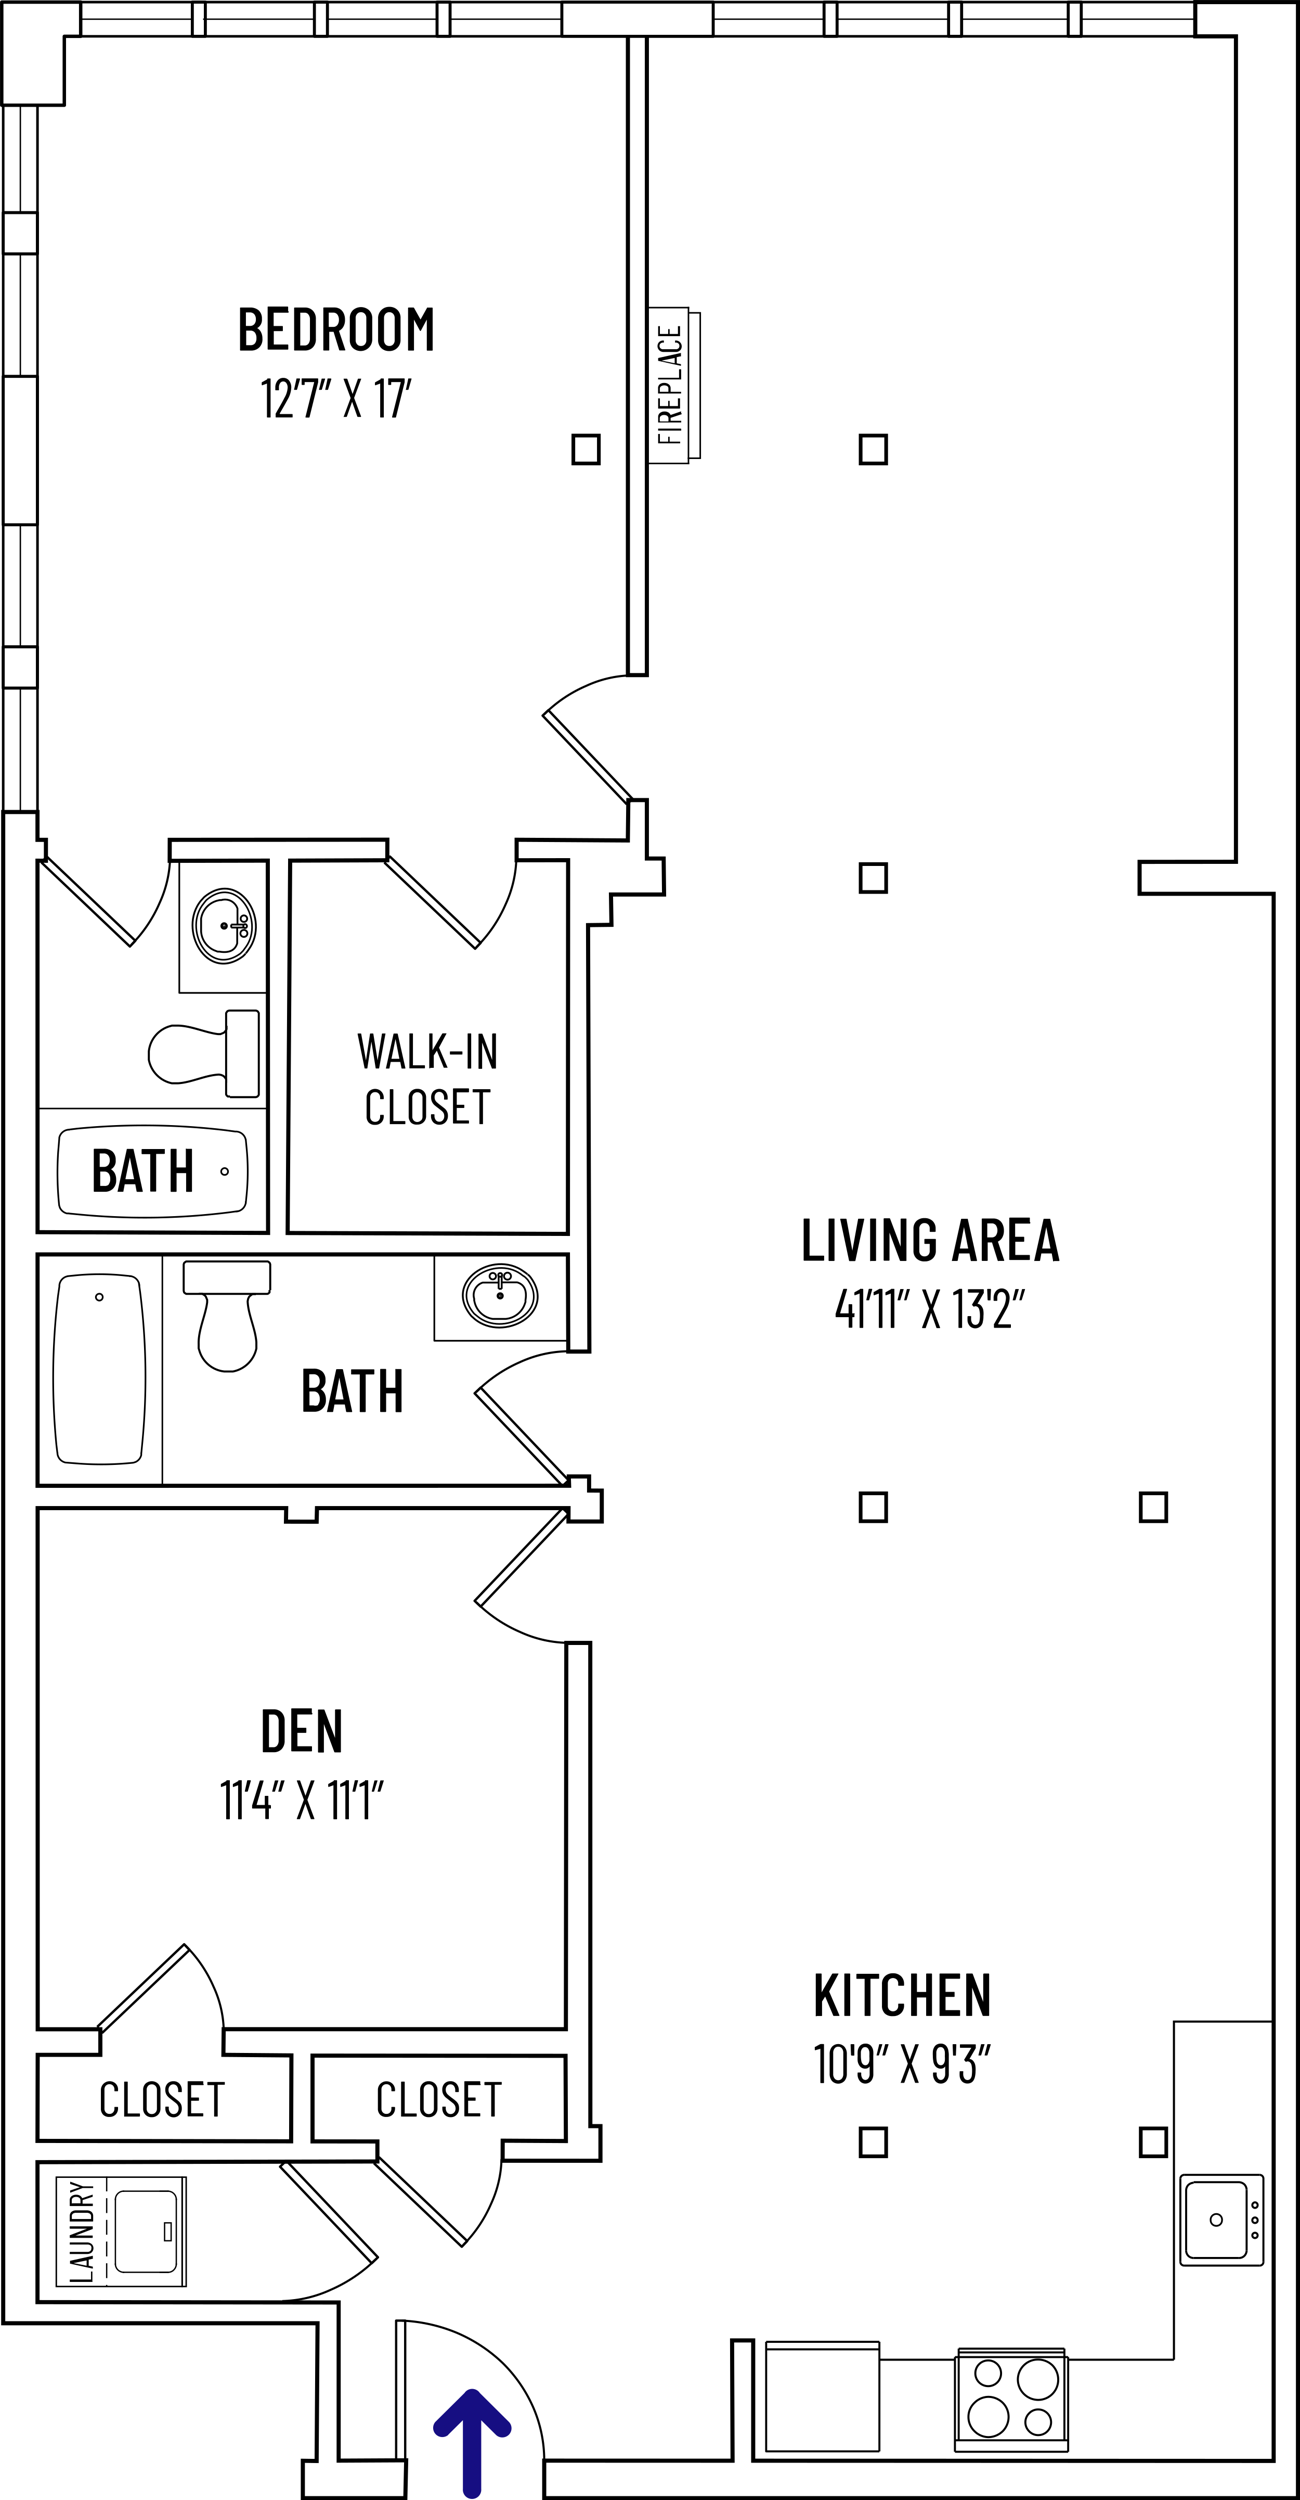 <svg xmlns="http://www.w3.org/2000/svg" viewBox="0 0 186.56 358.52"><defs><style>.cls-1{fill:#160e82;}.cls-10,.cls-11,.cls-12,.cls-13,.cls-14,.cls-16,.cls-17,.cls-18,.cls-19,.cls-2,.cls-20,.cls-21,.cls-22,.cls-23,.cls-24,.cls-25,.cls-3,.cls-4,.cls-5,.cls-6,.cls-7,.cls-8,.cls-9{fill:none;stroke:#000;}.cls-11,.cls-12,.cls-13,.cls-14,.cls-16,.cls-17,.cls-18,.cls-19,.cls-2,.cls-20,.cls-21,.cls-22,.cls-3,.cls-4,.cls-6{stroke-linejoin:round;}.cls-2{stroke-width:0.37px;}.cls-3{stroke-width:0.2px;}.cls-4{stroke-width:0.43px;}.cls-10,.cls-23,.cls-24,.cls-25,.cls-5,.cls-7,.cls-8,.cls-9{stroke-miterlimit:10;}.cls-5{stroke-width:0.59px;}.cls-6{stroke-width:0.49px;}.cls-7{stroke-width:0.59px;}.cls-8{stroke-width:0.53px;}.cls-23,.cls-24,.cls-25,.cls-9{stroke-linecap:square;}.cls-9{stroke-width:0.22px;}.cls-10,.cls-19{stroke-width:0.3px;}.cls-11{stroke-width:0.24px;}.cls-12{stroke-width:0.29px;}.cls-13{stroke-width:0.26px;}.cls-14{stroke-width:0.23px;}.cls-15{fill-rule:evenodd;}.cls-16{stroke-width:0.24px;}.cls-17{stroke-width:0.22px;}.cls-18{stroke-width:0.33px;}.cls-20{stroke-width:0.34px;}.cls-21{stroke-width:0.29px;}.cls-22{stroke-width:0.25px;}.cls-23{stroke-width:0.21px;}.cls-24,.cls-25{stroke-width:0.19px;}.cls-24{stroke-dasharray:1.94 1.17;}</style></defs><g id="Layer_2" data-name="Layer 2"><g id="Units_Labels_80_" data-name="Units &amp; Labels 80%"><path id="Arrow_-_Enter" data-name="Arrow - Enter" class="cls-1" d="M64.32,349.14l2.11-2.09v9.86a1.32,1.32,0,1,0,2.63,0v-9.85l2.1,2.08a1.29,1.29,0,0,0,.93.38,1.33,1.33,0,0,0,.93-.38,1.31,1.31,0,0,0,0-1.86l-4.16-4.13a1.32,1.32,0,0,0-2.2,0l-4.19,4.15a1.32,1.32,0,0,0,1.86,1.86Z"/><line class="cls-2" x1="171.53" y1="0.3" x2="11.58" y2="0.3"/><line class="cls-2" x1="171.53" y1="5.21" x2="11.58" y2="5.21"/><line class="cls-3" x1="27.6" y1="2.75" x2="11.58" y2="2.75"/><line class="cls-3" x1="45.16" y1="2.75" x2="29.14" y2="2.75"/><line class="cls-3" x1="62.63" y1="2.75" x2="47" y2="2.75"/><line class="cls-3" x1="80.63" y1="2.75" x2="64.6" y2="2.75"/><line class="cls-3" x1="171.53" y1="2.75" x2="155.17" y2="2.75"/><line class="cls-3" x1="153.43" y1="2.75" x2="138" y2="2.75"/><line class="cls-3" x1="136.13" y1="2.75" x2="120.14" y2="2.75"/><line class="cls-3" x1="118.26" y1="2.75" x2="102.36" y2="2.75"/><rect class="cls-4" x="27.6" y="0.3" width="1.87" height="4.91"/><rect class="cls-4" x="45.12" y="0.3" width="1.87" height="4.91"/><rect class="cls-4" x="62.72" y="0.3" width="1.87" height="4.91"/><rect class="cls-4" x="118.26" y="0.3" width="1.87" height="4.91"/><rect class="cls-4" x="136.13" y="0.3" width="1.87" height="4.91"/><rect class="cls-4" x="153.3" y="0.3" width="1.87" height="4.91"/><rect class="cls-4" x="80.63" y="0.3" width="21.72" height="4.91"/><polygon class="cls-5" points="186.27 0.3 171.53 0.3 171.53 5.21 177.37 5.21 177.37 123.58 163.54 123.59 163.54 128.17 182.78 128.17 182.78 352.89 108.09 352.86 108.09 335.61 105.06 335.61 105.13 352.86 78.1 352.85 78.1 358.23 186.27 358.23 186.27 0.3"/><line class="cls-2" x1="5.38" y1="116.44" x2="5.38" y2="15.09"/><line class="cls-2" x1="0.46" y1="116.44" x2="0.46" y2="15.09"/><line class="cls-3" x1="2.92" y1="30.49" x2="2.92" y2="15.09"/><line class="cls-3" x1="2.92" y1="53.97" x2="2.92" y2="36.41"/><line class="cls-3" x1="2.92" y1="92.75" x2="2.92" y2="75.25"/><line class="cls-3" x1="2.92" y1="116.44" x2="2.92" y2="98.67"/><rect class="cls-4" x="0.46" y="30.49" width="4.91" height="5.92"/><rect class="cls-4" x="0.46" y="53.97" width="4.91" height="21.28"/><rect class="cls-4" x="0.46" y="92.75" width="4.91" height="5.92"/><polygon class="cls-6" points="0.25 0.3 11.58 0.3 11.58 5.21 9.23 5.21 9.23 15.09 0.25 15.09 0.25 0.3"/><polygon class="cls-7" points="0.46 333.15 0.46 116.44 5.38 116.44 5.38 120.43 6.59 120.43 6.59 123.43 5.38 123.42 5.39 176.69 38.47 176.8 38.43 123.41 24.35 123.44 24.36 120.43 55.59 120.41 55.58 123.36 41.64 123.41 41.28 176.81 81.5 176.94 81.53 123.35 74.14 123.36 74.14 120.42 90.1 120.52 90.17 114.73 92.83 114.73 92.83 123.11 95.24 123.11 95.3 128.27 87.68 128.27 87.75 132.62 84.39 132.66 84.58 193.81 81.55 193.81 81.5 179.88 5.39 179.88 5.39 213.06 81.67 213.05 81.63 211.72 84.54 211.72 84.54 213.74 86.36 213.75 86.36 218.18 81.58 218.18 81.59 216.26 45.49 216.26 45.44 218.21 41.04 218.2 41.07 216.26 5.4 216.26 5.41 290.99 14.4 290.99 14.4 294.66 5.41 294.66 5.38 307 41.78 307.06 41.82 294.74 32.06 294.66 32.1 290.98 81.21 290.98 81.27 235.59 84.71 235.59 84.72 304.88 86.17 304.88 86.17 309.85 72.13 309.84 72.14 306.97 81.21 307.02 81.16 294.8 44.85 294.77 44.85 307.07 54.16 307.08 54.16 309.95 5.38 310.05 5.38 330.12 48.6 330.17 48.6 352.85 58.29 352.8 58.17 358.23 43.46 358.23 43.46 352.87 45.44 352.9 45.57 333.15 0.46 333.15"/><polyline class="cls-5" points="92.83 5.21 92.83 96.81 90.11 96.81 90.11 5.21"/><rect class="cls-8" x="82.28" y="62.46" width="3.66" height="4"/><rect class="cls-8" x="123.51" y="62.46" width="3.66" height="4"/><rect class="cls-8" x="123.51" y="123.91" width="3.66" height="4"/><rect class="cls-8" x="123.51" y="214.14" width="3.66" height="4"/><rect class="cls-8" x="163.71" y="214.14" width="3.66" height="4"/><rect class="cls-8" x="123.51" y="305.21" width="3.66" height="4"/><rect class="cls-8" x="163.71" y="305.21" width="3.66" height="4"/><line class="cls-9" x1="98.8" y1="44.11" x2="92.83" y2="44.11"/><line class="cls-9" x1="98.8" y1="66.46" x2="92.83" y2="66.46"/><line class="cls-9" x1="98.8" y1="66.46" x2="98.8" y2="44.11"/><polyline class="cls-9" points="98.8 65.71 100.49 65.71 100.49 44.86 98.86 44.86"/><line class="cls-10" x1="126.2" y1="338.38" x2="137.04" y2="338.38"/><line class="cls-10" x1="153.29" y1="338.38" x2="168.47" y2="338.38"/><path class="cls-11" d="M31.74,168a.49.49,0,0,0,.5.48.47.47,0,0,0,.48-.48.49.49,0,0,0-.48-.5.51.51,0,0,0-.5.5"/><path class="cls-11" d="M9.75,162l1.33-.16a99.6,99.6,0,0,1,21.35.24l1.33.18.16,0a1.46,1.46,0,0,1,1.35,1.22v-.08l.08.83a34.82,34.82,0,0,1,0,7.5l-.08.83,0-.24,0,.16a1.48,1.48,0,0,1-1.35,1.25h-.16l.56-.08-1.36.19a97.35,97.35,0,0,1-21.85.29L9.75,174l.16,0-.16,0-.16,0a1.52,1.52,0,0,1-1-.83l-.1-.32a45.12,45.12,0,0,1-.14-7.71l.08-.93.08-1v-.08A1.48,1.48,0,0,1,9.78,162l.16,0-.19,0"/><path class="cls-12" d="M38.78,185v-3.56l0-.13-.06-.19-.16-.16-.13-.07-.09,0H26.81l-.1,0-.19.13-.1.1-.06.19,0,.13V185l0,.09c.07.34.08.26.35.45l.1,0H38.3l.09,0,.13-.06.16-.16,0-.1,0-.13,0-.09"/><path class="cls-12" d="M36.72,185.57l-.16,0-.16,0-.16,0-.16.1c-.35.29-.31.22-.48.61l-.06.32c.08,1.95,1.11,3.9,1.25,5.87l0,.29,0,.32,0,.29a4.26,4.26,0,0,1-3.37,3.3l-.29,0-.32,0h-.32l-.29,0a4.19,4.19,0,0,1-3.59-3l-.1-.32,0-.29,0-.32c-.07-2,1-4.15,1.22-6v-.35c-.21-.45-.12-.49-.55-.77l-.16-.1-.16,0-.16,0-.16,0"/><path class="cls-12" d="M33,157.33H36.6l.13,0,.19-.07.16-.16.06-.13,0-.09V145.36l0-.09-.12-.2-.1-.09-.19-.07-.13,0H33l-.1,0c-.33.08-.25.08-.45.36l0,.09v11.49l0,.09.07.13.16.16.09,0,.13,0,.1,0"/><path class="cls-12" d="M32.46,155.28l0-.16,0-.17,0-.16-.09-.16c-.29-.35-.22-.3-.61-.48l-.32-.06c-1.95.08-3.9,1.12-5.87,1.25l-.29,0-.32,0-.29,0a4.25,4.25,0,0,1-3.31-3.37l0-.28,0-.33v-.32l0-.28a4.2,4.2,0,0,1,3-3.6l.32-.09.29,0,.32,0c1.95-.06,4.14,1,6,1.22h.36c.44-.21.48-.12.77-.54l.09-.17,0-.16,0-.16,0-.16"/><path class="cls-13" d="M35,134.35a.48.48,0,0,0,0-1,.48.48,0,0,0,0,1"/><path class="cls-13" d="M35,132.2a.46.46,0,0,0,.47-.46.47.47,0,0,0-.47-.47.46.46,0,0,0-.46.47.45.45,0,0,0,.46.46"/><path class="cls-14" d="M32.17,133.19a.39.39,0,0,0,.4-.38.41.41,0,1,0-.4.38"/><path class="cls-14" d="M32.17,133.07a.26.26,0,0,0,.26-.26.27.27,0,1,0-.53,0,.27.27,0,0,0,.27.26"/><path class="cls-13" d="M35.27,136.72l.23-.29.2-.29c3.15-4.35-1.5-11.63-6.43-7.47l-.2.23-.24.26c-3.36,4.12.85,11.79,6,8l.23-.21.18-.2"/><path class="cls-13" d="M35.18,133.07a.26.26,0,0,0,.26-.26.29.29,0,0,0-.26-.29.28.28,0,0,0-.26.29.26.26,0,0,0,.26.26"/><path class="cls-14" d="M34.89,136.34l.2-.28.2-.27C38,132,34,125.31,29.62,129.07l-.18.21-.2.26c-3,3.59.64,10.57,5.27,7.18l.38-.38"/><line class="cls-13" x1="33.18" y1="133.01" x2="35.03" y2="133.01"/><line class="cls-13" x1="33.18" y1="132.58" x2="33.18" y2="133.01"/><line class="cls-13" x1="35.03" y1="132.58" x2="33.18" y2="132.58"/><path class="cls-13" d="M34.08,132.58v-2.09l0-.2a1.88,1.88,0,0,0-2.32-1.22l-.23,0-.26.06a3.17,3.17,0,0,0-2.41,2.61l0,.23,0,.26v1.07l0,.26A3.18,3.18,0,0,0,31,136.37l.23.09.26,0c1.11.19,2.2,0,2.55-1.19l0-.17V133"/><path class="cls-15" d="M32.17,132.69a.11.11,0,0,0-.12.12.12.12,0,1,0,.23,0,.11.11,0,0,0-.11-.12"/><polyline class="cls-16" points="38.21 142.38 25.73 142.38 25.73 123.22"/><path class="cls-13" d="M73.33,183a.48.48,0,0,0-1,0,.48.48,0,0,0,1,0"/><path class="cls-13" d="M71.18,183a.46.46,0,0,0-.92,0,.46.46,0,1,0,.92,0"/><path class="cls-14" d="M72.17,185.83a.38.38,0,0,0-.38-.4.39.39,0,0,0-.4.4.39.39,0,1,0,.78,0"/><path class="cls-14" d="M72.05,185.83a.26.26,0,0,0-.26-.26.29.29,0,0,0-.29.26.28.28,0,0,0,.29.26.25.25,0,0,0,.26-.26"/><path class="cls-13" d="M75.7,182.73l-.29-.23-.29-.2c-4.34-3.15-11.62,1.49-7.47,6.43l.23.2.26.23c4.12,3.37,11.79-.84,8-6l-.2-.24-.21-.17"/><path class="cls-13" d="M72.05,182.82a.25.25,0,0,0-.26-.26.28.28,0,0,0-.29.26.29.29,0,0,0,.29.26.26.26,0,0,0,.26-.26"/><path class="cls-14" d="M75.33,183.11,75,182.9l-.26-.2C71,180,64.29,184,68.05,188.38l.21.17.26.21c3.59,3,10.57-.64,7.18-5.28l-.37-.37"/><line class="cls-13" x1="72" y1="184.82" x2="72" y2="182.96"/><line class="cls-13" x1="71.56" y1="184.82" x2="72" y2="184.82"/><line class="cls-13" x1="71.56" y1="182.96" x2="71.56" y2="184.82"/><path class="cls-13" d="M71.56,183.92H69.47l-.2,0a1.88,1.88,0,0,0-1.22,2.32l0,.23.06.26a3.17,3.17,0,0,0,2.61,2.4l.23,0,.26,0h1.07l.26,0a3.2,3.2,0,0,0,2.79-2.2l.08-.23,0-.26c.19-1.11,0-2.21-1.19-2.55l-.17,0H72"/><path class="cls-15" d="M71.68,185.83a.11.11,0,0,0,.11.12.12.12,0,0,0,0-.24.11.11,0,0,0-.11.12"/><polyline class="cls-16" points="62.33 179.78 62.33 192.26 81.49 192.26"/><line class="cls-17" x1="5.39" y1="158.96" x2="38.46" y2="158.96"/><path class="cls-11" d="M14.26,186.5a.49.49,0,0,0,.48-.5.47.47,0,0,0-.48-.48.5.5,0,0,0-.5.48.51.51,0,0,0,.5.5"/><path class="cls-11" d="M8.25,208.49l-.16-1.33a99.6,99.6,0,0,1,.24-21.35l.19-1.33,0-.16A1.46,1.46,0,0,1,9.77,183H9.69l.82-.08a34.92,34.92,0,0,1,7.51,0l.82.08-.24,0,.16,0A1.47,1.47,0,0,1,20,184.32v.16l-.08-.56.19,1.36a97.35,97.35,0,0,1,.29,21.85l-.13,1.36,0-.16,0,.16,0,.16a1.48,1.48,0,0,1-.82,1l-.32.1a44.23,44.23,0,0,1-7.72.13l-.93-.07-1-.08H9.42a1.48,1.48,0,0,1-1.17-1.23l0-.16,0,.19"/><line class="cls-17" x1="23.3" y1="179.78" x2="23.3" y2="212.86"/><rect class="cls-18" x="56.85" y="332.77" width="1.3" height="19.92"/><path class="cls-19" d="M57.65,332.77a23.07,23.07,0,0,1,7.91,1.75,21.92,21.92,0,0,1,6.62,4.37,20.55,20.55,0,0,1,4.39,6.43,19,19,0,0,1,1.53,7.48"/><path class="cls-19" d="M68.36,199.59a20.46,20.46,0,0,1,6.23-4.25,17.1,17.1,0,0,1,6.76-1.57"/><polyline class="cls-20" points="80.73 213.09 68.11 199.8 68.98 198.98 81.6 212.27 80.73 213.09"/><path class="cls-19" d="M78.11,102.42a19.34,19.34,0,0,1,6-4.06,16.21,16.21,0,0,1,6.47-1.51"/><polyline class="cls-20" points="89.95 115.34 77.87 102.62 78.7 101.84 90.78 114.56 89.95 115.34"/><path class="cls-19" d="M26.63,279a18.91,18.91,0,0,1,4,5.85,15.74,15.74,0,0,1,1.48,6.34"/><polyline class="cls-20" points="13.95 290.65 26.43 278.8 27.2 279.62 14.72 291.46 13.95 290.65"/><path class="cls-19" d="M54,323.91a21.35,21.35,0,0,1-6.49,4.42,17.82,17.82,0,0,1-7,1.64"/><polyline class="cls-20" points="41.09 309.84 54.24 323.69 53.34 324.54 40.19 310.7 41.09 309.84"/><path class="cls-19" d="M66.47,321.94a19.27,19.27,0,0,0,4-5.91,16.13,16.13,0,0,0,1.5-6.42"/><polyline class="cls-20" points="53.66 310.2 66.27 322.18 67.05 321.36 54.44 309.38 53.66 310.2"/><path class="cls-19" d="M68.39,135.8a19.79,19.79,0,0,0,4.16-6.1,16.67,16.67,0,0,0,1.55-6.63"/><polyline class="cls-20" points="55.15 123.68 68.18 136.05 68.98 135.2 55.96 122.83 55.15 123.68"/><path class="cls-19" d="M18.84,135.49a19.46,19.46,0,0,0,4.06-6,16.38,16.38,0,0,0,1.51-6.47"/><polyline class="cls-20" points="5.93 123.66 18.64 135.73 19.42 134.9 6.71 122.83 5.93 123.66"/><path class="cls-19" d="M68.36,229.77A20.25,20.25,0,0,0,74.59,234a17.11,17.11,0,0,0,6.76,1.58"/><polyline class="cls-20" points="80.73 216.27 68.11 229.56 68.98 230.38 81.6 217.09 80.73 216.27"/><line class="cls-21" x1="153.29" y1="351.58" x2="137.04" y2="351.58"/><line class="cls-21" x1="137.58" y1="349.93" x2="137.58" y2="336.79"/><line class="cls-21" x1="152.75" y1="336.79" x2="152.75" y2="349.93"/><line class="cls-21" x1="153.29" y1="349.93" x2="137.04" y2="349.93"/><path class="cls-21" d="M143.66,340.32a1.86,1.86,0,0,0-.54-1.3,1.81,1.81,0,0,0-1.31-.54,1.84,1.84,0,0,0-1.84,1.84,1.81,1.81,0,0,0,.54,1.31,1.86,1.86,0,0,0,1.3.54,1.84,1.84,0,0,0,1.85-1.85"/><path class="cls-21" d="M144.74,346.56a2.87,2.87,0,0,0-.83-2,3,3,0,0,0-2.07-.86,2.89,2.89,0,0,0-2,.86,2.77,2.77,0,0,0-.86,2,2.83,2.83,0,0,0,.86,2.06,2.89,2.89,0,0,0,2,.86,3,3,0,0,0,2.07-.86,2.93,2.93,0,0,0,.83-2.06"/><path class="cls-21" d="M150.84,347.35a1.84,1.84,0,0,0-1.84-1.84,1.77,1.77,0,0,0-1.3.54,1.81,1.81,0,0,0,0,2.6,1.77,1.77,0,0,0,1.3.54,1.84,1.84,0,0,0,1.84-1.84"/><path class="cls-21" d="M151.86,341.25a2.94,2.94,0,0,0-.83-2.07,3,3,0,0,0-2.06-.83,2.88,2.88,0,0,0-2.9,2.9,2.94,2.94,0,0,0,2.9,2.89,2.88,2.88,0,0,0,2.89-2.89"/><line class="cls-21" x1="137.58" y1="337.33" x2="152.75" y2="337.33"/><line class="cls-21" x1="137.04" y1="351.58" x2="137.04" y2="338"/><line class="cls-21" x1="153.29" y1="338" x2="153.29" y2="351.58"/><line class="cls-21" x1="137.04" y1="338" x2="153.29" y2="338"/><line class="cls-21" x1="137.58" y1="336.79" x2="152.75" y2="336.79"/><polyline class="cls-10" points="168.47 338.38 168.47 289.89 182.78 289.89"/><line class="cls-21" x1="109.95" y1="335.81" x2="126.2" y2="335.81"/><line class="cls-21" x1="126.2" y1="335.81" x2="126.2" y2="351.52"/><line class="cls-21" x1="109.95" y1="336.89" x2="126.2" y2="336.89"/><polyline class="cls-21" points="126.2 351.52 109.95 351.52 109.95 335.81"/><line class="cls-21" x1="169.39" y1="312.41" x2="169.39" y2="324.34"/><path class="cls-22" d="M174.54,319.18a.8.8,0,0,0,.83-.79.82.82,0,1,0-1.63,0,.79.79,0,0,0,.8.79"/><path class="cls-21" d="M177.81,323.79a1.06,1.06,0,0,0,.77-.31,1.12,1.12,0,0,0,.32-.77"/><path class="cls-21" d="M170.22,322.71a1.11,1.11,0,0,0,.31.77,1.06,1.06,0,0,0,.77.31"/><path class="cls-21" d="M171.3,313a1.2,1.2,0,0,0-.77.32,1.17,1.17,0,0,0-.31.76"/><path class="cls-21" d="M178.9,314a1.18,1.18,0,0,0-.32-.76,1.2,1.2,0,0,0-.77-.32H171.3"/><line class="cls-21" x1="171.3" y1="323.79" x2="177.81" y2="323.79"/><line class="cls-21" x1="170.22" y1="322.71" x2="170.22" y2="314.03"/><line class="cls-21" x1="178.9" y1="322.71" x2="178.9" y2="314.03"/><path class="cls-21" d="M169.93,324.88a.54.54,0,0,1-.54-.54"/><line class="cls-21" x1="169.93" y1="324.88" x2="180.77" y2="324.88"/><path class="cls-21" d="M181.31,324.34a.52.52,0,0,1-.54.54"/><path class="cls-21" d="M181.31,324.34V312.41a.54.54,0,0,0-.54-.54"/><path class="cls-21" d="M169.93,311.87a.56.56,0,0,0-.54.54"/><line class="cls-21" x1="180.77" y1="311.87" x2="169.93" y2="311.87"/><path class="cls-21" d="M180.1,320.93a.38.38,0,0,0,0-.76.38.38,0,1,0,0,.76"/><path class="cls-21" d="M180.1,316.61a.38.38,0,0,0,.38-.38.39.39,0,0,0-.38-.42.4.4,0,0,0-.38.42.39.39,0,0,0,.38.38"/><path class="cls-21" d="M180.1,318.77a.36.36,0,0,0,.38-.38.39.39,0,0,0-.38-.41.39.39,0,0,0-.38.41.37.37,0,0,0,.38.38.36.36,0,0,0,.38-.38.39.39,0,0,0-.38-.41.39.39,0,0,0-.38.41.37.37,0,0,0,.38.38"/><rect class="cls-23" x="26.14" y="312.2" width="0.58" height="15.68"/><rect class="cls-23" x="8.08" y="312.2" width="18.06" height="15.68"/><line class="cls-24" x1="15.31" y1="312.2" x2="15.31" y2="327.87"/><line class="cls-25" x1="25.3" y1="324.67" x2="25.3" y2="315.38"/><path class="cls-25" d="M25.3,315.38a1.2,1.2,0,0,0-1.17-1.17"/><path class="cls-25" d="M24.13,325.84a1.1,1.1,0,0,0,.82-.35,1.2,1.2,0,0,0,.35-.82"/><line class="cls-25" x1="24.13" y1="314.21" x2="22.99" y2="314.21"/><line class="cls-25" x1="22.99" y1="325.84" x2="24.13" y2="325.84"/><rect class="cls-25" x="23.62" y="318.75" width="0.94" height="2.57"/><line class="cls-25" x1="16.56" y1="315.38" x2="16.56" y2="324.67"/><path class="cls-25" d="M16.56,324.67a1.2,1.2,0,0,0,1.17,1.17"/><path class="cls-25" d="M17.73,314.21a1.12,1.12,0,0,0-.82.35,1.18,1.18,0,0,0-.35.82"/><line class="cls-25" x1="17.73" y1="325.84" x2="24.03" y2="325.84"/><line class="cls-25" x1="24.03" y1="314.21" x2="17.73" y2="314.21"/><path d="M16.21,170.46a1.65,1.65,0,0,1-1.19.44H13.55a.08.08,0,0,1-.09-.09v-6s0-.08.09-.08H14.9a1.81,1.81,0,0,1,1.25.41,1.59,1.59,0,0,1,.45,1.22,1.34,1.34,0,0,1-.67,1.31s0,0,0,0a1.49,1.49,0,0,1,.55.59,1.93,1.93,0,0,1,.19.9A1.67,1.67,0,0,1,16.21,170.46Zm-1.9-5v1.87a0,0,0,0,0,0,0h.57a.81.81,0,0,0,.64-.25,1,1,0,0,0,.23-.7,1.05,1.05,0,0,0-.23-.72.79.79,0,0,0-.64-.26h-.57A0,0,0,0,0,14.31,165.5Zm1.28,4.38a1.18,1.18,0,0,0,.23-.77,1.27,1.27,0,0,0-.23-.8A.75.75,0,0,0,15,168h-.62a0,0,0,0,0,0,0v2.06s0,0,0,0H15A.79.79,0,0,0,15.59,169.88Z"/><path d="M19.6,170.82l-.19-1s0,0,0,0H17.9s0,0,0,0l-.19,1c0,.05,0,.08-.09.08h-.67a.09.09,0,0,1-.07,0,.08.08,0,0,1,0-.07l1.31-6c0-.06,0-.08.1-.08h.78c.06,0,.09,0,.1.08l1.32,6v0a.07.07,0,0,1-.08.08H19.7A.11.11,0,0,1,19.6,170.82Zm-1.54-1.72h1.18s0,0,0,0l-.6-3.13v0l0,0L18,169.07S18.05,169.1,18.06,169.1Z"/><path d="M23.65,164.82v.56a.08.08,0,0,1-.09.09H22.41a0,0,0,0,0,0,0v5.31a.08.08,0,0,1-.09.09h-.67a.08.08,0,0,1-.09-.09V165.5a0,0,0,0,0,0,0H20.41a.08.08,0,0,1-.09-.09v-.56s0-.08.09-.08h3.15C23.62,164.74,23.65,164.77,23.65,164.82Z"/><path d="M26.79,164.74h.67c.06,0,.09,0,.09.08v6a.08.08,0,0,1-.09.09h-.67c-.05,0-.08,0-.08-.09v-2.6s0,0,0,0H25.34a0,0,0,0,0,0,0v2.6a.08.08,0,0,1-.09.09h-.67a.08.08,0,0,1-.09-.09v-6s0-.08.09-.08h.67c.06,0,.09,0,.09.08v2.59s0,0,0,0h1.33a0,0,0,0,0,0,0v-2.59A.07.07,0,0,1,26.79,164.74Z"/><path d="M46.28,202a1.65,1.65,0,0,1-1.19.44H43.62a.08.08,0,0,1-.09-.09v-6a.08.08,0,0,1,.09-.09H45a1.78,1.78,0,0,1,1.26.42,1.58,1.58,0,0,1,.45,1.22,1.34,1.34,0,0,1-.68,1.31s0,0,0,0a1.57,1.57,0,0,1,.55.59,1.93,1.93,0,0,1,.19.9A1.66,1.66,0,0,1,46.28,202Zm-1.9-5V199s0,0,0,0H45a.84.84,0,0,0,.65-.26,1,1,0,0,0,.23-.69,1.06,1.06,0,0,0-.23-.73.84.84,0,0,0-.65-.26h-.56A0,0,0,0,0,44.38,197.08Zm1.28,4.39a1.19,1.19,0,0,0,.23-.78,1.24,1.24,0,0,0-.23-.79.76.76,0,0,0-.63-.29h-.62s0,0,0,0v2s0,0,0,0H45A.81.81,0,0,0,45.66,201.47Z"/><path d="M49.67,202.4l-.19-1v0H48a0,0,0,0,0,0,0l-.19,1a.08.08,0,0,1-.09.08H47a.09.09,0,0,1-.07,0,.08.08,0,0,1,0-.07l1.31-6a.09.09,0,0,1,.1-.08h.78a.09.09,0,0,1,.1.08l1.32,6v0a.07.07,0,0,1-.08.08h-.69A.11.11,0,0,1,49.67,202.4Zm-1.54-1.72H49.3a0,0,0,0,0,0,0l-.6-3.13s0,0,0,0a0,0,0,0,0,0,0l-.59,3.13S48.12,200.68,48.13,200.68Z"/><path d="M53.72,196.41V197a.08.08,0,0,1-.09.09H52.48a0,0,0,0,0,0,0v5.31a.08.08,0,0,1-.09.09h-.67a.08.08,0,0,1-.09-.09v-5.31s0,0,0,0H50.47c-.06,0-.08,0-.08-.09v-.55c0-.06,0-.09.08-.09h3.16A.08.08,0,0,1,53.72,196.41Z"/><path d="M56.86,196.32h.67a.08.08,0,0,1,.09.09v6a.08.08,0,0,1-.09.09h-.67a.08.08,0,0,1-.09-.09V199.8s0,0,0,0H55.41s0,0,0,0v2.59a.08.08,0,0,1-.09.09h-.67a.08.08,0,0,1-.09-.09v-6a.08.08,0,0,1,.09-.09h.67a.08.08,0,0,1,.09.09V199s0,0,0,0h1.33s0,0,0,0v-2.58A.08.08,0,0,1,56.86,196.32Z"/><path d="M37.2,49.83a1.63,1.63,0,0,1-1.2.44H34.53a.07.07,0,0,1-.08-.08v-6c0-.06,0-.09.08-.09h1.35a1.81,1.81,0,0,1,1.26.42,1.59,1.59,0,0,1,.45,1.22,1.36,1.36,0,0,1-.68,1.31s0,0,0,0a1.37,1.37,0,0,1,.55.59,1.92,1.92,0,0,1,.2.89A1.64,1.64,0,0,1,37.2,49.83Zm-1.91-4.95v1.86s0,0,0,0h.56a.8.8,0,0,0,.64-.25,1,1,0,0,0,.23-.7,1.1,1.1,0,0,0-.23-.73.81.81,0,0,0-.64-.26h-.56A0,0,0,0,0,35.29,44.88Zm1.28,4.38a1.13,1.13,0,0,0,.23-.77,1.27,1.27,0,0,0-.22-.8.79.79,0,0,0-.64-.28h-.61s0,0,0,0V49.5s0,0,0,0h.6A.8.8,0,0,0,36.57,49.26Z"/><path d="M41.27,44.84h-2a0,0,0,0,0,0,0v1.91s0,0,0,0H40.5a.08.08,0,0,1,.09.09v.56c0,.06,0,.08-.09.08H39.29a0,0,0,0,0,0,0v1.92s0,0,0,0h2s.08,0,.08.09v.56a.07.07,0,0,1-.08.08H38.49a.07.07,0,0,1-.08-.08v-6c0-.06,0-.09.08-.09h2.78s.08,0,.08.09v.56A.07.07,0,0,1,41.27,44.84Z"/><path d="M42.21,50.19v-6a.08.08,0,0,1,.09-.09h1.44a1.53,1.53,0,0,1,1.16.45,1.68,1.68,0,0,1,.43,1.22v2.83a1.64,1.64,0,0,1-.43,1.21,1.53,1.53,0,0,1-1.16.45H42.3C42.24,50.27,42.21,50.24,42.21,50.19Zm.88-.65h.64a.65.65,0,0,0,.54-.26,1.19,1.19,0,0,0,.21-.7V45.82a1.09,1.09,0,0,0-.21-.71.63.63,0,0,0-.54-.27h-.64a0,0,0,0,0,0,0v4.63S43.06,49.54,43.09,49.54Z"/><path d="M48.68,50.2l-.81-2.62s0,0,0,0h-.62s0,0,0,0v2.6c0,.05,0,.08-.09.08h-.67c-.06,0-.09,0-.09-.08v-6a.08.08,0,0,1,.09-.09H48a1.49,1.49,0,0,1,.79.22,1.46,1.46,0,0,1,.53.62,2.06,2.06,0,0,1,.19.91,1.88,1.88,0,0,1-.23,1,1.36,1.36,0,0,1-.62.59s0,0,0,.06l.9,2.7v0s0,.06-.08.06h-.69A.09.09,0,0,1,48.68,50.2Zm-1.5-5.32v2s0,0,0,0h.66a.72.72,0,0,0,.58-.28,1.21,1.21,0,0,0,.22-.74,1.24,1.24,0,0,0-.22-.75.72.72,0,0,0-.58-.28h-.66S47.18,44.86,47.18,44.88Z"/><path d="M50.64,49.9a1.55,1.55,0,0,1-.44-1.17V45.66a1.56,1.56,0,0,1,.44-1.17,1.73,1.73,0,0,1,2.33,0,1.57,1.57,0,0,1,.45,1.17v3.07a1.66,1.66,0,0,1-2.78,1.17Zm1.72-.52a.87.87,0,0,0,.21-.61V45.62a.87.87,0,0,0-.21-.61.71.71,0,0,0-.56-.24.69.69,0,0,0-.55.24.87.87,0,0,0-.21.61v3.15a.87.87,0,0,0,.21.61.68.68,0,0,0,.55.23A.7.7,0,0,0,52.36,49.38Z"/><path d="M54.7,49.9a1.58,1.58,0,0,1-.44-1.17V45.66a1.6,1.6,0,0,1,.44-1.17A1.56,1.56,0,0,1,55.86,44a1.59,1.59,0,0,1,1.18.45,1.56,1.56,0,0,1,.44,1.17v3.07A1.55,1.55,0,0,1,57,49.9a1.58,1.58,0,0,1-1.18.44A1.55,1.55,0,0,1,54.7,49.9Zm1.73-.52a.87.87,0,0,0,.21-.61V45.62a.87.87,0,0,0-.21-.61.72.72,0,0,0-.57-.24.71.71,0,0,0-.55.24.91.91,0,0,0-.2.61v3.15a.91.91,0,0,0,.2.61.7.7,0,0,0,.55.23A.71.71,0,0,0,56.43,49.38Z"/><path d="M61.29,44.11H62a.08.08,0,0,1,.09.09v6c0,.05,0,.08-.09.08h-.67a.07.07,0,0,1-.08-.08V45.82s0,0,0,0l0,0-.84,1.58a.09.09,0,0,1-.08.06s-.06,0-.08-.06l-.84-1.57,0,0s0,0,0,0v4.36c0,.05,0,.08-.09.08h-.67c-.06,0-.09,0-.09-.08v-6a.08.08,0,0,1,.09-.09h.67a.13.13,0,0,1,.11.07l.92,1.65h0s0,0,0,0l.92-1.65A.1.1,0,0,1,61.29,44.11Z"/><path d="M38.36,54.27h.4a.07.07,0,0,1,.07.08v5.44c0,.06,0,.08-.07.08h-.38s-.07,0-.07-.08V55a0,0,0,0,0,0,0h0l-.68.25h0s-.06,0-.07-.07l0-.3v0a.1.1,0,0,1,.05-.08l.75-.41Z"/><path d="M40.18,59.37h1.74s.07,0,.07.08v.33c0,.06,0,.08-.07.08H39.63c-.05,0-.07,0-.07-.08v-.36a.17.17,0,0,1,0-.1l.25-.45c.43-.74.77-1.34,1-1.81a3.3,3.3,0,0,0,.47-1.45,1.13,1.13,0,0,0-.18-.67.53.53,0,0,0-.45-.24.52.52,0,0,0-.45.24,1.05,1.05,0,0,0-.17.64v.31c0,.05,0,.08-.07.08h-.38s-.07,0-.07-.08v-.32a1.55,1.55,0,0,1,.33-1,1,1,0,0,1,.83-.38,1,1,0,0,1,.82.39,1.57,1.57,0,0,1,.31,1,3.63,3.63,0,0,1-.51,1.69c-.18.33-.42.77-.74,1.32l-.41.71Z"/><path d="M43.06,54.36l-.43,1.49a.08.08,0,0,1-.09.06h-.27c-.05,0-.07,0-.06-.08l.33-1.48c0-.05,0-.08.08-.08H43S43.07,54.3,43.06,54.36Z"/><path d="M43.84,59.85a.13.13,0,0,1,0-.06l1.25-5v0H43.72a0,0,0,0,0,0,0v.33a.07.07,0,0,1-.08.08h-.28s-.07,0-.07-.08v-.78c0-.05,0-.08.07-.08h2.23s.07,0,.07.08v.37a.58.58,0,0,1,0,.1l-1.24,5a.08.08,0,0,1-.08.07h-.4S43.86,59.87,43.84,59.85Z"/><path d="M46.65,54.36l-.46,1.49a.1.1,0,0,1-.09.06h-.26s0,0-.05,0a.07.07,0,0,1,0-.06l.36-1.48c0-.05,0-.08.08-.08h.37Q46.68,54.27,46.65,54.36Zm.9,0-.47,1.49a.08.08,0,0,1-.09.06h-.25s0,0-.06,0a.13.13,0,0,1,0-.06L47,54.35c0-.05,0-.08.08-.08h.37S47.56,54.3,47.55,54.36Z"/><path d="M49.31,59.85a.09.09,0,0,1,0-.07l1-2.68a0,0,0,0,0,0-.05l-1-2.68v0a.06.06,0,0,1,.07-.07h.38a.11.11,0,0,1,.09.07l.75,2.13,0,0,0,0,.75-2.13s0-.07.08-.07h.39a.05.05,0,0,1,0,0,.06.06,0,0,1,0,.07l-1,2.69v0l1,2.67v0s0,.06-.07.06h-.39a.09.09,0,0,1-.08-.06l-.75-2.12s0,0,0,0l0,0-.75,2.12a.1.1,0,0,1-.09.06h-.38Z"/><path d="M54.62,54.27H55a.07.07,0,0,1,.08.08v5.44c0,.06,0,.08-.08.08h-.37s-.07,0-.07-.08V55a0,0,0,0,0,0,0h0l-.68.25h0s-.06,0-.07-.07l0-.3v0s0,0,.06-.08l.75-.41Z"/><path d="M56.27,59.85a.13.13,0,0,1,0-.06l1.25-5v0H56.14a0,0,0,0,0,0,0v.33s0,.08-.07.08h-.28a.07.07,0,0,1-.08-.08v-.78a.07.07,0,0,1,.08-.08H58s.07,0,.07.08v.37a.58.58,0,0,0,0,.1l-1.24,5a.08.08,0,0,1-.08.07h-.4S56.28,59.87,56.27,59.85Z"/><path d="M59.05,54.36l-.43,1.49a.08.08,0,0,1-.09.06h-.27s-.07,0,0-.08l.32-1.48c0-.05,0-.08.08-.08H59C59.05,54.27,59.06,54.3,59.05,54.36Z"/><path d="M37.72,251.19v-6s0-.08.09-.08h1.44a1.55,1.55,0,0,1,1.17.45,1.69,1.69,0,0,1,.43,1.21v2.83a1.73,1.73,0,0,1-.43,1.22,1.55,1.55,0,0,1-1.17.45H37.81A.08.08,0,0,1,37.72,251.19Zm.88-.64h.65a.64.64,0,0,0,.53-.26,1.11,1.11,0,0,0,.21-.71v-2.75a1.11,1.11,0,0,0-.2-.71.66.66,0,0,0-.54-.26H38.6a0,0,0,0,0,0,0v4.63S38.58,250.55,38.6,250.55Z"/><path d="M44.66,245.85h-2s0,0,0,0v1.91s0,0,0,0h1.21c.06,0,.09,0,.09.08v.56a.08.08,0,0,1-.09.09H42.68s0,0,0,0v1.92a0,0,0,0,0,0,0h2c.06,0,.09,0,.09.08v.56a.08.08,0,0,1-.09.09H41.89a.08.08,0,0,1-.09-.09v-6s0-.08.09-.08h2.77c.06,0,.09,0,.09.08v.56A.08.08,0,0,1,44.66,245.85Z"/><path d="M48.17,245.12h.66c.06,0,.09,0,.09.08v6a.08.08,0,0,1-.09.09h-.76a.11.11,0,0,1-.1-.07l-1.49-4h0a0,0,0,0,0,0,0v4c0,.06,0,.09-.08.09h-.67a.08.08,0,0,1-.09-.09v-6s0-.08.09-.08h.74a.1.1,0,0,1,.1.07l1.51,4s0,0,0,0,0,0,0,0v-4S48.11,245.12,48.17,245.12Z"/><path d="M32.51,255.28h.4c.05,0,.07,0,.07.08v5.44c0,.05,0,.08-.07.08h-.37a.07.07,0,0,1-.08-.08V256a0,0,0,0,0,0,0h0l-.69.25h0s-.06,0-.07-.07l0-.3h0a.08.08,0,0,1,.05-.08l.75-.42A.15.15,0,0,1,32.51,255.28Z"/><path d="M34.22,255.28h.4c.05,0,.07,0,.07.08v5.44c0,.05,0,.08-.07.08h-.37a.07.07,0,0,1-.08-.08V256a0,0,0,0,0,0,0h0l-.69.25h0s-.06,0-.06-.07l0-.3h0a.1.1,0,0,1,.05-.08l.75-.42A.15.15,0,0,1,34.22,255.28Z"/><path d="M36,255.36l-.43,1.49a.09.09,0,0,1-.09.07H35.2q-.08,0-.06-.09l.33-1.48a.08.08,0,0,1,.08-.07h.38S36,255.31,36,255.36Z"/><path d="M38.88,258.91v.35c0,.05,0,.08-.07.08h-.23a0,0,0,0,0,0,0v1.43c0,.05,0,.08-.07.08h-.37s-.07,0-.07-.08v-1.43a0,0,0,0,0,0,0H36.25s-.07,0-.07-.08V259a.41.41,0,0,1,0-.1l1.09-3.52a.1.1,0,0,1,.09-.06h.4c.06,0,.08,0,.06.08l-1,3.43v0H38a0,0,0,0,0,0,0v-1.23c0-.05,0-.08.07-.08h.37c.05,0,.07,0,.07.08v1.23a0,0,0,0,0,0,0h.23S38.88,258.86,38.88,258.91Z"/><path d="M39.94,255.36l-.47,1.49s0,.07-.09.07h-.25a.06.06,0,0,1-.06,0s0,0,0-.06l.37-1.48s0-.07.08-.07h.37S40,255.31,39.94,255.36Zm.89,0-.46,1.49a.09.09,0,0,1-.09.07H40a.05.05,0,0,1-.05,0,.06.06,0,0,1,0-.06l.37-1.48a.08.08,0,0,1,.08-.07h.36C40.83,255.28,40.85,255.31,40.83,255.36Z"/><path d="M42.6,260.85a.15.15,0,0,1,0-.07l1-2.68a0,0,0,0,0,0-.05l-1-2.68v0a.05.05,0,0,1,.06-.06H43s.06,0,.08.06l.76,2.13,0,0,0,0,.76-2.13a.08.08,0,0,1,.08-.06h.38a.08.08,0,0,1,.06,0,.09.09,0,0,1,0,.07l-1,2.69a0,0,0,0,0,0,.05l1,2.67v0c0,.05,0,.07-.07.07h-.38a.08.08,0,0,1-.08-.07l-.76-2.12,0,0,0,0-.76,2.12c0,.05,0,.07-.08.07h-.39A.05.05,0,0,1,42.6,260.85Z"/><path d="M47.91,255.28h.39c.05,0,.07,0,.07.08v5.44c0,.05,0,.08-.07.08h-.37a.07.07,0,0,1-.08-.08V256a0,0,0,0,0,0,0h0l-.69.25h0s0,0-.06-.07l0-.3h0a.1.1,0,0,1,.05-.08l.75-.42A.16.16,0,0,1,47.91,255.28Z"/><path d="M49.62,255.28H50c.05,0,.07,0,.07.08v5.44c0,.05,0,.08-.07.08h-.37s-.07,0-.07-.08V256s0,0,0,0h0l-.68.25h0s0,0-.06-.07l0-.3h0a.1.1,0,0,1,.05-.08l.75-.42A.16.16,0,0,1,49.62,255.28Z"/><path d="M51.38,255.36,51,256.85a.08.08,0,0,1-.09.07h-.27c-.05,0-.07,0-.05-.09l.32-1.48a.08.08,0,0,1,.08-.07h.38S51.39,255.31,51.38,255.36Z"/><path d="M52.38,255.28h.39s.07,0,.07.08v5.44c0,.05,0,.08-.07.08H52.4s-.07,0-.07-.08V256s0,0,0,0h0l-.68.25h0s0,0-.06-.07l0-.3h0a.1.1,0,0,1,.05-.08l.75-.42A.16.16,0,0,1,52.38,255.28Z"/><path d="M54.17,255.36l-.47,1.49a.08.08,0,0,1-.08.07h-.26a.05.05,0,0,1,0,0s0,0,0-.06l.36-1.48a.08.08,0,0,1,.08-.07h.37C54.17,255.28,54.19,255.31,54.17,255.36Zm.9,0-.47,1.49a.08.08,0,0,1-.09.07h-.25a.06.06,0,0,1-.06,0s0,0,0-.06l.37-1.48a.08.08,0,0,1,.08-.07H55C55.06,255.28,55.08,255.31,55.07,255.36Z"/><path d="M52.32,153.17l-1-4.9h0s0-.07.06-.07h.38s.08,0,.08.07l.68,3.79h0l.58-3.79s0-.07.07-.07h.34s.06,0,.07.07l.61,3.79h0l.62-3.79s0-.07.07-.07h.38l.05,0a.07.07,0,0,1,0,.06l-.9,4.9s0,.06-.08.06h-.35a.07.07,0,0,1-.07-.06l-.61-3.8v0a0,0,0,0,0,0,0l-.58,3.8a.07.07,0,0,1-.08.06H52.4A.07.07,0,0,1,52.32,153.17Z"/><path d="M57.62,153.17l-.18-.89v0H56.07v0l-.18.89s0,.06-.08.06h-.36s0,0-.06,0,0,0,0-.06l1.08-4.89a.08.08,0,0,1,.08-.07H57s.08,0,.08.07l1.1,4.89v0s0,.06-.07.06H57.7A.07.07,0,0,1,57.62,153.17Zm-1.44-1.34h1.13a0,0,0,0,0,0,0L56.76,149a0,0,0,0,1,0,0l0,0-.58,2.83A0,0,0,0,0,56.18,151.83Z"/><path d="M58.75,153.16v-4.89c0-.05,0-.08.07-.08h.37a.07.07,0,0,1,.07.08v4.49a0,0,0,0,0,0,0h1.65a.06.06,0,0,1,.07.07v.3a.06.06,0,0,1-.07.07H58.82S58.75,153.21,58.75,153.16Z"/><path d="M61.6,153.16v-4.89c0-.05,0-.08.07-.08H62c.05,0,.07,0,.07.08v2.33a0,0,0,0,0,0,0s0,0,0,0l1.39-2.37a.1.1,0,0,1,.08-.05H64a.06.06,0,0,1,.06,0,.06.06,0,0,1,0,.06L63,150.23a.08.08,0,0,0,0,0l1.24,2.88v0s0,0-.06,0h-.41a.08.08,0,0,1-.08,0l-1-2.45s0,0,0,0l-.44.69s0,0,0,0v1.71c0,.05,0,.07-.07.07h-.37C61.62,153.23,61.6,153.21,61.6,153.16Z"/><path d="M64.57,151.15v-.31c0-.05,0-.07.07-.07h1.65a.06.06,0,0,1,.07.07v.31a.07.07,0,0,1-.07.07H64.64A.06.06,0,0,1,64.57,151.15Z"/><path d="M67.11,153.16v-4.89c0-.05,0-.08.07-.08h.37a.07.07,0,0,1,.07.08v4.89a.06.06,0,0,1-.07.07h-.37C67.13,153.23,67.11,153.21,67.11,153.16Z"/><path d="M70.74,148.19h.36c.05,0,.07,0,.07.08v4.89c0,.05,0,.07-.07.07h-.42a.08.08,0,0,1-.08,0l-1.41-3.73s0,0,0,0,0,0,0,0v3.7c0,.05,0,.07-.08.07h-.36s-.08,0-.08-.07v-4.89a.07.07,0,0,1,.08-.08h.41a.08.08,0,0,1,.08.06L70.63,152l0,0s0,0,0,0v-3.7C70.67,148.22,70.69,148.19,70.74,148.19Z"/><path d="M52.94,161a1.23,1.23,0,0,1-.33-.9v-2.68a1.25,1.25,0,0,1,.33-.9,1.24,1.24,0,0,1,2.13.9v.13a.07.07,0,0,1-.08.07l-.37,0s-.07,0-.07-.07v-.18a.77.77,0,0,0-.2-.55.67.67,0,0,0-.52-.21.66.66,0,0,0-.51.21.77.77,0,0,0-.2.55v2.75a.79.79,0,0,0,.2.55.69.69,0,0,0,.51.2.7.7,0,0,0,.52-.2.79.79,0,0,0,.2-.55v-.18s0-.07.07-.07l.37,0s.08,0,.08.07v.12a1.24,1.24,0,0,1-.34.9,1.21,1.21,0,0,1-.9.34A1.19,1.19,0,0,1,52.94,161Z"/><path d="M55.94,161.16v-4.89a.07.07,0,0,1,.08-.08h.36s.07,0,.07.08v4.49a0,0,0,0,0,0,0h1.65s.07,0,.07.07v.3c0,.05,0,.07-.07.07H56C56,161.23,55.94,161.21,55.94,161.16Z"/><path d="M59,161a1.27,1.27,0,0,1-.35-.92V157.4a1.25,1.25,0,0,1,.35-.92,1.18,1.18,0,0,1,.89-.34,1.22,1.22,0,0,1,.91.34,1.25,1.25,0,0,1,.35.92V160a1.2,1.2,0,0,1-1.26,1.26A1.18,1.18,0,0,1,59,161Zm1.43-.33a.76.76,0,0,0,.2-.56v-2.69a.8.8,0,0,0-.2-.57.74.74,0,0,0-.54-.22.69.69,0,0,0-.52.22.8.8,0,0,0-.2.57v2.69a.76.76,0,0,0,.2.56.66.66,0,0,0,.52.22A.7.7,0,0,0,60.44,160.62Z"/><path d="M62.18,160.94a1.3,1.3,0,0,1-.33-.92v-.17s0-.07.08-.07h.35s.07,0,.07.07V160a1,1,0,0,0,.19.62.62.62,0,0,0,.51.23.63.63,0,0,0,.5-.22.81.81,0,0,0,.2-.59.93.93,0,0,0-.09-.42,1.1,1.1,0,0,0-.26-.31l-.51-.41c-.24-.17-.43-.33-.57-.45A1.57,1.57,0,0,1,62,158a1.39,1.39,0,0,1-.13-.63,1.2,1.2,0,0,1,.32-.89,1.27,1.27,0,0,1,1.72,0,1.36,1.36,0,0,1,.33.95v.18s0,.07-.08.07h-.36c-.05,0-.07,0-.07-.07v-.19a.91.91,0,0,0-.19-.61.63.63,0,0,0-.51-.24.59.59,0,0,0-.47.21.8.8,0,0,0-.19.58.93.93,0,0,0,.08.39,1.21,1.21,0,0,0,.25.32c.11.1.27.23.49.4s.5.38.65.51a1.42,1.42,0,0,1,.32.43,1.26,1.26,0,0,1,.12.57,1.28,1.28,0,0,1-.34.94,1.15,1.15,0,0,1-.87.36A1.17,1.17,0,0,1,62.18,160.94Z"/><path d="M67.22,156.64H65.55s0,0,0,0v1.78s0,0,0,0h1a.07.07,0,0,1,.08.07v.31a.07.07,0,0,1-.08.08h-1s0,0,0,0v1.79s0,0,0,0h1.67s.08,0,.08.07v.3c0,.05,0,.07-.08.07H65.09s-.08,0-.08-.07v-4.89a.07.07,0,0,1,.08-.08h2.13a.07.07,0,0,1,.08.08v.3C67.3,156.62,67.27,156.64,67.22,156.64Z"/><path d="M70.39,156.27v.3c0,.05,0,.07-.08.07h-1a0,0,0,0,0,0,0v4.49c0,.05,0,.07-.07.07h-.37a.06.06,0,0,1-.07-.07v-4.49a0,0,0,0,0,0,0H67.9c-.05,0-.07,0-.07-.07v-.3c0-.05,0-.08.07-.08h2.41A.07.07,0,0,1,70.39,156.27Z"/><path d="M54.57,303.26a1.21,1.21,0,0,1-.34-.91v-2.67a1.23,1.23,0,1,1,2.46,0v.13a.07.07,0,0,1-.08.07l-.37,0a.06.06,0,0,1-.07-.07v-.18a.77.77,0,0,0-.2-.55.66.66,0,0,0-.51-.21.67.67,0,0,0-.52.21.77.77,0,0,0-.2.55v2.75a.75.75,0,0,0,.2.54.67.67,0,0,0,.52.21.66.66,0,0,0,.51-.21.75.75,0,0,0,.2-.54v-.18c0-.05,0-.07.07-.07l.37,0s.08,0,.08.07v.11a1.25,1.25,0,0,1-.34.91,1.21,1.21,0,0,1-.89.34A1.18,1.18,0,0,1,54.57,303.26Z"/><path d="M57.56,303.47v-4.9a.07.07,0,0,1,.08-.07H58a.07.07,0,0,1,.08.07v4.5s0,0,0,0h1.65s.07,0,.07.07v.3s0,.07-.07.07H57.64S57.56,303.52,57.56,303.47Z"/><path d="M60.63,303.25a1.22,1.22,0,0,1-.34-.91V299.7a1.24,1.24,0,0,1,.34-.91,1.21,1.21,0,0,1,.89-.35,1.23,1.23,0,0,1,.91.35,1.24,1.24,0,0,1,.35.91v2.64a1.24,1.24,0,0,1-.35.91,1.23,1.23,0,0,1-.91.35A1.18,1.18,0,0,1,60.63,303.25Zm1.43-.32a.76.76,0,0,0,.21-.56v-2.69a.8.8,0,0,0-.21-.57.69.69,0,0,0-.54-.22.66.66,0,0,0-.52.22.8.8,0,0,0-.2.57v2.69a.76.76,0,0,0,.2.56.66.66,0,0,0,.52.22A.69.69,0,0,0,62.06,302.93Z"/><path d="M63.81,303.25a1.31,1.31,0,0,1-.33-.92v-.17c0-.05,0-.07.07-.07h.35c.05,0,.07,0,.07.07v.14a.94.94,0,0,0,.2.62.6.6,0,0,0,.5.23.63.63,0,0,0,.5-.22.82.82,0,0,0,.21-.59.93.93,0,0,0-.1-.42,1.26,1.26,0,0,0-.25-.31l-.52-.41-.57-.45a1.57,1.57,0,0,1-.34-.46,1.39,1.39,0,0,1-.13-.63,1.24,1.24,0,0,1,.32-.89,1.15,1.15,0,0,1,.85-.33,1.12,1.12,0,0,1,.87.36,1.34,1.34,0,0,1,.33.95v.18a.06.06,0,0,1-.07.07h-.36s-.08,0-.08-.07v-.19a1,1,0,0,0-.19-.62.61.61,0,0,0-.5-.23.6.6,0,0,0-.48.21.84.84,0,0,0-.19.58.83.83,0,0,0,.09.39,1,1,0,0,0,.24.32c.11.1.28.23.49.4a7.5,7.5,0,0,1,.65.51,1.65,1.65,0,0,1,.33.43,1.41,1.41,0,0,1,.11.57,1.28,1.28,0,0,1-.34.94,1.12,1.12,0,0,1-.87.36A1.15,1.15,0,0,1,63.81,303.25Z"/><path d="M68.85,299H67.18a0,0,0,0,0,0,0v1.78a0,0,0,0,0,0,0h1a.06.06,0,0,1,.07.07v.31c0,.05,0,.08-.07.08h-1s0,0,0,0v1.8a0,0,0,0,0,0,0h1.67a.06.06,0,0,1,.07.07v.3a.06.06,0,0,1-.07.07H66.71s-.07,0-.07-.07v-4.9a.06.06,0,0,1,.07-.07h2.14a.07.07,0,0,1,.07.07v.31A.07.07,0,0,1,68.85,299Z"/><path d="M72,298.57v.31a.07.07,0,0,1-.07.07H71a0,0,0,0,0,0,0v4.49s0,.07-.08.07h-.36s-.07,0-.07-.07V299a0,0,0,0,0,0,0h-.9a.07.07,0,0,1-.07-.07v-.31a.07.07,0,0,1,.07-.07h2.42A.07.07,0,0,1,72,298.57Z"/><path d="M14.82,303.26a1.21,1.21,0,0,1-.34-.91v-2.67a1.26,1.26,0,0,1,2.12-.9,1.18,1.18,0,0,1,.34.9v.13a.07.07,0,0,1-.07.07l-.38,0a.06.06,0,0,1-.07-.07v-.18a.77.77,0,0,0-.2-.55.65.65,0,0,0-.51-.21.69.69,0,0,0-.52.21.77.77,0,0,0-.2.55v2.75a.75.75,0,0,0,.2.54.69.69,0,0,0,.52.21.65.65,0,0,0,.51-.21.75.75,0,0,0,.2-.54v-.18c0-.05,0-.07.07-.07l.38,0a.06.06,0,0,1,.07.07v.11a1.25,1.25,0,0,1-.34.91,1.19,1.19,0,0,1-.89.34A1.18,1.18,0,0,1,14.82,303.26Z"/><path d="M17.82,303.47v-4.9a.06.06,0,0,1,.07-.07h.37a.07.07,0,0,1,.07.07v4.5a0,0,0,0,0,0,0H20c.05,0,.08,0,.08.07v.3s0,.07-.08.07H17.89C17.84,303.54,17.82,303.52,17.82,303.47Z"/><path d="M20.88,303.25a1.22,1.22,0,0,1-.34-.91V299.7a1.24,1.24,0,0,1,.34-.91,1.33,1.33,0,0,1,1.8,0,1.24,1.24,0,0,1,.35.91v2.64a1.24,1.24,0,0,1-.35.91,1.22,1.22,0,0,1-.9.35A1.18,1.18,0,0,1,20.88,303.25Zm1.43-.32a.76.76,0,0,0,.21-.56v-2.69a.8.8,0,0,0-.21-.57.67.67,0,0,0-.53-.22.68.68,0,0,0-.53.22.84.84,0,0,0-.2.57v2.69a.8.8,0,0,0,.2.56.68.68,0,0,0,.53.22A.67.67,0,0,0,22.31,302.93Z"/><path d="M24.06,303.25a1.31,1.31,0,0,1-.33-.92v-.17c0-.05,0-.07.07-.07h.35c.05,0,.07,0,.07.07v.14a.94.94,0,0,0,.2.62.61.61,0,0,0,.5.23.67.67,0,0,0,.51-.22.86.86,0,0,0,.2-.59.82.82,0,0,0-.1-.42,1.07,1.07,0,0,0-.25-.31c-.1-.09-.28-.22-.52-.41s-.43-.33-.56-.45a1.6,1.6,0,0,1-.35-.46,1.39,1.39,0,0,1-.13-.63,1.24,1.24,0,0,1,.32-.89,1.15,1.15,0,0,1,.85-.33,1.12,1.12,0,0,1,.87.36,1.34,1.34,0,0,1,.33.95v.18A.06.06,0,0,1,26,300h-.36c-.05,0-.07,0-.07-.07v-.19a1,1,0,0,0-.2-.62.66.66,0,0,0-1,0,.84.84,0,0,0-.19.58.83.83,0,0,0,.09.39,1,1,0,0,0,.25.32c.11.1.27.23.49.4s.5.38.64.51a1.65,1.65,0,0,1,.33.43,1.41,1.41,0,0,1,.11.57,1.28,1.28,0,0,1-.34.94,1.12,1.12,0,0,1-.87.36A1.15,1.15,0,0,1,24.06,303.25Z"/><path d="M29.1,299H27.43a0,0,0,0,0,0,0v1.78a0,0,0,0,0,0,0h1.05a.06.06,0,0,1,.07.07v.31c0,.05,0,.08-.07.08H27.43s0,0,0,0v1.8a0,0,0,0,0,0,0H29.1s.07,0,.07.07v.3s0,.07-.07.07H27c-.05,0-.07,0-.07-.07v-4.9a.06.06,0,0,1,.07-.07H29.1a.06.06,0,0,1,.07.07v.31A.06.06,0,0,1,29.1,299Z"/><path d="M32.26,298.57v.31a.06.06,0,0,1-.07.07h-.95a0,0,0,0,0,0,0v4.49a.06.06,0,0,1-.07.07h-.37c-.05,0-.07,0-.07-.07V299a0,0,0,0,0,0,0h-.89a.07.07,0,0,1-.08-.07v-.31a.07.07,0,0,1,.08-.07h2.41A.06.06,0,0,1,32.26,298.57Z"/><path d="M13.32,327.22H10.06s-.05,0-.05-.05v-.24s0-.05.05-.05h3l0,0v-1.1a0,0,0,0,1,0-.05h.2a0,0,0,0,1,0,.05v1.41A0,0,0,0,1,13.32,327.22Z"/><path d="M13.32,323.9l-.59.12h0a0,0,0,0,0,0,0v.89h0l.59.12a0,0,0,0,1,0,.05v.24a.05.05,0,0,1,0,0h0l-3.27-.72a.05.05,0,0,1,0-.06v-.28s0,0,0-.06l3.27-.73h0a0,0,0,0,1,0,.05v.25S13.35,323.89,13.32,323.9Zm-.89,1v-.76s0,0,0,0l-1.88.38h0l1.88.38Z"/><path d="M13.15,323a1,1,0,0,1-.67.22H10.06s-.05,0-.05,0v-.25s0-.05.05-.05h2.46a.67.67,0,0,0,.43-.13.45.45,0,0,0,.16-.35A.46.46,0,0,0,13,322a.67.67,0,0,0-.43-.14H10.06s-.05,0-.05,0v-.25s0-.05.05-.05h2.42a1,1,0,0,1,.67.23.82.82,0,0,1,0,1.2Z"/><path d="M10,319.54v-.24s0-.05.05-.05h3.26s0,0,0,.05v.28a.05.05,0,0,1,0,.05l-2.48.94h2.47s0,0,0,.05v.24a0,0,0,0,1,0,.05H10.06s-.05,0-.05-.05v-.28a.05.05,0,0,1,0-.05l2.48-.94s0,0,0,0H10.06S10,319.57,10,319.54Z"/><path d="M13.32,318.56H10.06s-.05,0-.05-.05v-.74a.78.78,0,0,1,.24-.59,1,1,0,0,1,.65-.22h1.58a1,1,0,0,1,.65.22.78.78,0,0,1,.24.59v.74S13.35,318.56,13.32,318.56Zm-.25-.36v-.42a.42.42,0,0,0-.17-.34.72.72,0,0,0-.44-.13H10.92a.75.75,0,0,0-.45.12.42.42,0,0,0-.16.35v.42s0,0,0,0h2.73Z"/><path d="M13.33,315l-1.48.49,0,0V316l0,0h1.47s0,0,0,.05v.24a0,0,0,0,1,0,.05H10.06s-.05,0-.05-.05v-.79a.7.7,0,0,1,.26-.57,1,1,0,0,1,.66-.21,1,1,0,0,1,.54.13.72.72,0,0,1,.32.37s0,0,0,0l1.51-.52h0s0,0,0,.05V315A.05.05,0,0,1,13.33,315Zm-3,.95h1.22l0,0v-.43a.45.45,0,0,0-.17-.36.74.74,0,0,0-.46-.13.71.71,0,0,0-.45.13.42.42,0,0,0-.17.36V316S10.31,316,10.32,316Z"/><path d="M13.32,313.76H11.86l-1.79.67h0s0,0,0,0v-.26a.05.05,0,0,1,0-.06l1.4-.47a0,0,0,0,0,0,0v0l-1.4-.47a.05.05,0,0,1,0-.05v-.26s0,0,0,0h.05l1.79.66h1.46s0,0,0,0v.25S13.35,313.76,13.32,313.76Z"/><path d="M115.33,180.73v-5.91s0-.08.09-.08h.67c.06,0,.09,0,.09.08v5.24s0,0,0,0h2c.06,0,.09,0,.09.08v.55a.08.08,0,0,1-.09.09h-2.76A.08.08,0,0,1,115.33,180.73Z"/><path d="M118.91,180.73v-5.91s0-.08.09-.08h.67c.06,0,.09,0,.09.08v5.91a.08.08,0,0,1-.09.09H119A.08.08,0,0,1,118.91,180.73Z"/><path d="M121.84,180.74l-1.26-5.91v0c0-.05,0-.07.08-.07h.73s.09,0,.09.07l.84,4.51a0,0,0,0,0,0,0,0,0,0,0,0,0,0l.82-4.51a.09.09,0,0,1,.1-.07h.7c.07,0,.09,0,.08.09l-1.26,5.91a.09.09,0,0,1-.1.08h-.75A.11.11,0,0,1,121.84,180.74Z"/><path d="M124.87,180.73v-5.91s0-.08.09-.08h.67c.06,0,.09,0,.09.08v5.91a.08.08,0,0,1-.09.09H125A.08.08,0,0,1,124.87,180.73Z"/><path d="M129.38,174.74H130c.06,0,.08,0,.08.08v5.91c0,.06,0,.09-.08.09h-.76a.11.11,0,0,1-.1-.07l-1.49-4,0,0s0,0,0,0v3.94a.08.08,0,0,1-.09.09h-.66a.08.08,0,0,1-.09-.09v-5.91s0-.08.09-.08h.74a.1.1,0,0,1,.1.07l1.51,4s0,0,0,0l0,0v-4S129.32,174.74,129.38,174.74Z"/><path d="M131.53,180.47a1.47,1.47,0,0,1-.44-1.1v-3.18a1.48,1.48,0,0,1,.44-1.11,1.62,1.62,0,0,1,1.15-.41,1.63,1.63,0,0,1,1.15.41,1.48,1.48,0,0,1,.44,1.12v.36a.08.08,0,0,1-.09.09h-.67a.08.08,0,0,1-.09-.09v-.38a.76.76,0,0,0-.2-.57.7.7,0,0,0-.54-.22.67.67,0,0,0-.54.22.77.77,0,0,0-.21.57v3.19a.81.81,0,0,0,.21.58.7.7,0,0,0,.54.21.73.73,0,0,0,.54-.21.8.8,0,0,0,.2-.58v-1s0,0,0,0h-.67c-.06,0-.09,0-.09-.08v-.54a.08.08,0,0,1,.09-.09h1.46a.08.08,0,0,1,.09.09v1.61a1.47,1.47,0,0,1-.44,1.1,1.6,1.6,0,0,1-1.15.42A1.58,1.58,0,0,1,131.53,180.47Z"/><path d="M139.31,180.74l-.19-1s0,0,0,0h-1.49a0,0,0,0,0,0,0l-.19,1a.09.09,0,0,1-.1.08h-.66a.08.08,0,0,1-.07,0,.06.06,0,0,1,0-.07l1.31-5.91a.08.08,0,0,1,.09-.07h.79c.06,0,.09,0,.09.07l1.32,5.91v0s0,.08-.08.08h-.68A.1.1,0,0,1,139.31,180.74Zm-1.54-1.7h1.17a0,0,0,0,0,0,0l-.6-3.08s0,0,0,0,0,0,0,0l-.59,3.08S137.75,179,137.77,179Z"/><path d="M143.17,180.75l-.81-2.59a0,0,0,0,0,0,0h-.62s0,0,0,0v2.56a.08.08,0,0,1-.09.09h-.67a.08.08,0,0,1-.09-.09v-5.91s0-.08.09-.08h1.58a1.48,1.48,0,0,1,.79.21,1.4,1.4,0,0,1,.53.62,2,2,0,0,1,.19.89,2,2,0,0,1-.23,1,1.34,1.34,0,0,1-.62.58s0,0,0,.05l.9,2.67v0s0,.06-.08.06h-.69A.12.12,0,0,1,143.17,180.75Zm-1.49-5.26v1.95a0,0,0,0,0,0,0h.65a.72.72,0,0,0,.59-.27,1.34,1.34,0,0,0,0-1.47.72.72,0,0,0-.59-.27h-.65A0,0,0,0,0,141.68,175.49Z"/><path d="M147.68,175.46h-2s0,0,0,0v1.89s0,0,0,0h1.21a.08.08,0,0,1,.09.09v.55s0,.08-.09.08H145.7a0,0,0,0,0,0,0v1.89a0,0,0,0,0,0,0h2c.06,0,.09,0,.09.08v.55a.08.08,0,0,1-.09.09h-2.77a.08.08,0,0,1-.09-.09v-5.91s0-.08.09-.08h2.77c.06,0,.09,0,.09.08v.55A.08.08,0,0,1,147.68,175.46Z"/><path d="M151.12,180.74l-.19-1s0,0,0,0h-1.49s0,0,0,0l-.18,1a.09.09,0,0,1-.1.08h-.67a.06.06,0,0,1-.06,0,.08.08,0,0,1,0-.07l1.32-5.91a.08.08,0,0,1,.09-.07h.79c.05,0,.09,0,.09.07l1.32,5.91v0s0,.08-.08.08h-.68A.09.09,0,0,1,151.12,180.74Zm-1.54-1.7h1.17a0,0,0,0,0,0,0l-.6-3.08,0,0,0,0-.59,3.08A0,0,0,0,0,149.58,179Z"/><path d="M122.62,188.45v.35a.07.07,0,0,1-.08.08h-.22a0,0,0,0,0,0,0v1.43s0,.08-.07.08h-.37a.07.07,0,0,1-.08-.08v-1.43a0,0,0,0,0,0,0H120a.07.07,0,0,1-.08-.08v-.3a.44.44,0,0,1,0-.1l1.09-3.52a.1.1,0,0,1,.09-.06h.4s.07,0,.06.08l-1,3.43a0,0,0,0,0,0,0h1.22a0,0,0,0,0,0,0v-1.23a.07.07,0,0,1,.08-.08h.37s.07,0,.07.08v1.23a0,0,0,0,0,0,0h.22A.07.07,0,0,1,122.62,188.45Z"/><path d="M123.41,184.82h.39s.08,0,.08.08v5.44a.07.07,0,0,1-.08.08h-.37c-.05,0-.07,0-.07-.08v-4.85a0,0,0,0,0,0,0h0l-.68.25h0s-.06,0-.07-.07l0-.3h0a.09.09,0,0,1,.06-.08l.75-.42A.15.15,0,0,1,123.41,184.82Z"/><path d="M125.17,184.9l-.43,1.49a.08.08,0,0,1-.08.07h-.27q-.09,0-.06-.09l.33-1.48s0-.07.08-.07h.38S125.19,184.85,125.17,184.9Z"/><path d="M126.17,184.82h.4s.07,0,.07.08v5.44a.07.07,0,0,1-.07.08h-.38a.07.07,0,0,1-.07-.08v-4.85a0,0,0,0,0,0,0h0l-.68.25h0s-.06,0-.07-.07l0-.3h0a.08.08,0,0,1,0-.08l.75-.42A.15.15,0,0,1,126.17,184.82Z"/><path d="M127.88,184.82h.4c.05,0,.07,0,.07.08v5.44s0,.08-.07.08h-.37a.07.07,0,0,1-.08-.08v-4.85a0,0,0,0,0,0,0h0l-.69.25h0s-.06,0-.07-.07l0-.3h0a.08.08,0,0,1,.05-.08l.75-.42A.15.15,0,0,1,127.88,184.82Z"/><path d="M129.68,184.9l-.47,1.49c0,.05,0,.07-.09.07h-.25a.06.06,0,0,1-.06,0s0,0,0-.06l.37-1.48s0-.07.08-.07h.37S129.69,184.85,129.68,184.9Zm.89,0-.46,1.49a.09.09,0,0,1-.09.07h-.26a.05.05,0,0,1,0,0,.06.06,0,0,1,0-.06l.37-1.48a.08.08,0,0,1,.08-.07h.36C130.57,184.82,130.59,184.85,130.57,184.9Z"/><path d="M132.34,190.39a.08.08,0,0,1,0-.07l1-2.68a0,0,0,0,0,0,0l-1-2.68v0a.05.05,0,0,1,.06-.06h.39s.06,0,.08.06l.76,2.13a0,0,0,0,0,0,0,0,0,0,0,0,0,0l.76-2.13a.08.08,0,0,1,.08-.06h.38l.06,0a.09.09,0,0,1,0,.07l-1,2.69a0,0,0,0,0,0,.05l1,2.67v0c0,.05,0,.07-.07.07h-.38a.08.08,0,0,1-.08-.07l-.76-2.12a0,0,0,0,0,0,0l0,0-.76,2.12c0,.05,0,.07-.08.07h-.39A.05.05,0,0,1,132.34,190.39Z"/><path d="M137.65,184.82H138c.05,0,.07,0,.07.08v5.44s0,.08-.07.08h-.37a.07.07,0,0,1-.08-.08v-4.85a0,0,0,0,0,0,0h0l-.69.25h0s0,0-.06-.07l0-.3h0a.1.1,0,0,1,.05-.08l.75-.42A.16.16,0,0,1,137.65,184.82Z"/><path d="M141.13,188.72a3.22,3.22,0,0,1-.08.78,1.1,1.1,0,0,1-1.83.7,1.33,1.33,0,0,1-.37-.78,5.51,5.51,0,0,1,0-.61.07.07,0,0,1,.07-.08h.38a.07.07,0,0,1,.07.08,2.82,2.82,0,0,0,0,.52c.08.44.29.65.61.65a.54.54,0,0,0,.38-.15.86.86,0,0,0,.21-.44,4,4,0,0,0,.06-.72,3.37,3.37,0,0,0-.09-.84.81.81,0,0,0-.21-.39.56.56,0,0,0-.35-.13.45.45,0,0,0-.17.05c-.05,0-.08,0-.1,0l-.19-.21a.11.11,0,0,1,0-.12l1-1.67v0l0,0h-1.54s-.07,0-.07-.08v-.33c0-.06,0-.08.07-.08h2.13s.07,0,.07.08v.36a.26.26,0,0,1,0,.1l-.9,1.55a0,0,0,0,0,0,0h0a.79.79,0,0,1,.51.26,1.42,1.42,0,0,1,.31.6A3.2,3.2,0,0,1,141.13,188.72Z"/><path d="M141.73,186.39l-.06-1.48a.07.07,0,0,1,.08-.08h.38a.07.07,0,0,1,.08.08l-.06,1.48c0,.06,0,.08-.08.08h-.27S141.73,186.45,141.73,186.39Z"/><path d="M143.3,189.91H145c.05,0,.07,0,.07.08v.34s0,.08-.07.08h-2.29a.07.07,0,0,1-.07-.08V190a.18.18,0,0,1,0-.11l.26-.45c.42-.74.76-1.34,1-1.8a3.33,3.33,0,0,0,.46-1.46,1.08,1.08,0,0,0-.17-.66.53.53,0,0,0-.46-.25.54.54,0,0,0-.45.24,1.08,1.08,0,0,0-.16.65v.3a.07.07,0,0,1-.07.08h-.38a.07.07,0,0,1-.08-.08v-.32a1.5,1.5,0,0,1,.34-1,1.08,1.08,0,0,1,1.65,0,1.63,1.63,0,0,1,.31,1,3.58,3.58,0,0,1-.52,1.7c-.17.32-.42.76-.73,1.31l-.41.71A0,0,0,0,0,143.3,189.91Z"/><path d="M146.2,184.9l-.46,1.49a.09.09,0,0,1-.09.07h-.25a.06.06,0,0,1-.06,0,.06.06,0,0,1,0-.06l.36-1.48a.08.08,0,0,1,.08-.07h.38S146.22,184.85,146.2,184.9Zm.9,0-.47,1.49a.08.08,0,0,1-.08.07h-.26a.05.05,0,0,1,0,0s0,0,0-.06l.37-1.48s0-.07.08-.07H147C147.09,184.82,147.11,184.85,147.1,184.9Z"/><path d="M117.07,289v-5.91c0-.06,0-.09.08-.09h.67a.08.08,0,0,1,.09.09v2.61l0,0s0,0,0,0l1.5-2.64a.13.13,0,0,1,.11-.06h.72a.08.08,0,0,1,.07,0,.08.08,0,0,1,0,.08L119,285.55v.05l1.47,3.41v0s0,.07-.08.07h-.73a.09.09,0,0,1-.09-.07l-1.15-2.71s0,0,0,0l-.45.71s0,0,0,0v2c0,.05,0,.08-.09.08h-.67A.07.07,0,0,1,117.07,289Z"/><path d="M121.17,289v-5.91c0-.06,0-.09.08-.09h.67a.08.08,0,0,1,.09.09V289c0,.05,0,.08-.09.08h-.67A.07.07,0,0,1,121.17,289Z"/><path d="M126.16,283.12v.55c0,.06,0,.08-.09.08h-1.15a0,0,0,0,0,0,0V289c0,.05,0,.08-.09.08h-.67c-.06,0-.08,0-.08-.08v-5.24a0,0,0,0,0,0,0h-1.09c-.06,0-.09,0-.09-.08v-.55a.08.08,0,0,1,.09-.09h3.16A.08.08,0,0,1,126.16,283.12Z"/><path d="M127,288.75a1.51,1.51,0,0,1-.43-1.14v-3.08a1.51,1.51,0,0,1,.43-1.14,1.59,1.59,0,0,1,1.15-.43,1.61,1.61,0,0,1,1.16.43,1.51,1.51,0,0,1,.43,1.14v.14c0,.05,0,.08-.09.08l-.67,0c-.05,0-.08,0-.08-.09v-.23a.8.8,0,0,0-.21-.57.8.8,0,0,0-1.08,0,.84.84,0,0,0-.2.57v3.2a.81.81,0,0,0,.2.57.77.77,0,0,0,1.08,0,.77.77,0,0,0,.21-.57v-.22c0-.06,0-.09.08-.09l.67,0a.08.08,0,0,1,.09.09v.13a1.51,1.51,0,0,1-.43,1.14,1.57,1.57,0,0,1-1.16.43A1.55,1.55,0,0,1,127,288.75Z"/><path d="M133,283h.67s.08,0,.08.09V289a.07.07,0,0,1-.08.08H133c-.06,0-.09,0-.09-.08v-2.57s0,0,0,0h-1.32s0,0,0,0V289c0,.05,0,.08-.09.08h-.67a.07.07,0,0,1-.08-.08v-5.91c0-.06,0-.09.08-.09h.67a.08.08,0,0,1,.09.09v2.55s0,0,0,0h1.32s0,0,0,0v-2.55A.08.08,0,0,1,133,283Z"/><path d="M137.69,283.75h-2s0,0,0,0v1.88s0,0,0,0h1.22c.06,0,.08,0,.08.09v.54c0,.06,0,.09-.08.09h-1.22a0,0,0,0,0,0,0v1.9a0,0,0,0,0,0,0h2a.08.08,0,0,1,.09.09V289c0,.05,0,.08-.09.08h-2.77c-.06,0-.09,0-.09-.08v-5.91a.08.08,0,0,1,.09-.09h2.77a.08.08,0,0,1,.09.09v.55C137.78,283.73,137.75,283.75,137.69,283.75Z"/><path d="M141.2,283h.66a.08.08,0,0,1,.09.09V289c0,.05,0,.08-.09.08h-.75a.1.1,0,0,1-.1-.07l-1.5-4h0l0,0V289c0,.05,0,.08-.09.08h-.67c-.06,0-.09,0-.09-.08v-5.91a.08.08,0,0,1,.09-.09h.75a.11.11,0,0,1,.1.07l1.5,4s0,0,0,0,0,0,0,0v-3.94C141.12,283.06,141.14,283,141.2,283Z"/><path d="M117.78,293.11h.39a.07.07,0,0,1,.08.08v5.44c0,.06,0,.08-.08.08h-.37s-.07,0-.07-.08v-4.84s0,0,0,0h0L117,294h0s-.06,0-.07-.07l0-.3v0a.1.1,0,0,1,0-.08l.75-.41Z"/><path d="M119.39,298.4a1.58,1.58,0,0,1-.33-1v-2.89a1.56,1.56,0,0,1,.33-1,1.21,1.21,0,0,1,1.8,0,1.52,1.52,0,0,1,.34,1v2.89a1.53,1.53,0,0,1-.34,1,1.23,1.23,0,0,1-1.8,0Zm1.43-.35a1,1,0,0,0,.2-.66v-3a1,1,0,0,0-.2-.65.63.63,0,0,0-.53-.25.61.61,0,0,0-.52.25,1,1,0,0,0-.2.65v3a1,1,0,0,0,.2.66.64.64,0,0,0,.52.25A.66.66,0,0,0,120.82,298.05Z"/><path d="M122.13,294.69l-.06-1.48a.07.07,0,0,1,.07-.08h.39s.07,0,.07.08l0,1.48a.07.07,0,0,1-.08.08h-.27S122.13,294.74,122.13,294.69Z"/><path d="M125.33,297.41a1.52,1.52,0,0,1-.32,1,1.1,1.1,0,0,1-.85.37,1,1,0,0,1-.78-.38,1.49,1.49,0,0,1-.31-1v-.13s0-.08.07-.08h.37a.07.07,0,0,1,.08.08v.11a1.09,1.09,0,0,0,.16.63.52.52,0,0,0,.41.25.54.54,0,0,0,.47-.25,1,1,0,0,0,.17-.63v-1.07s0,0,0,0h0a.72.72,0,0,1-.27.25.78.78,0,0,1-.35.08,1,1,0,0,1-.73-.29,1.52,1.52,0,0,1-.37-.82,5,5,0,0,1,0-.71,5.21,5.21,0,0,1,0-.6,1.38,1.38,0,0,1,.35-.87,1.06,1.06,0,0,1,.78-.3,1,1,0,0,1,.75.28,1.39,1.39,0,0,1,.36.82,3.69,3.69,0,0,1,0,.64Zm-.57-1.9a4,4,0,0,0,0-.65,5.53,5.53,0,0,0,0-.63c-.09-.46-.29-.68-.61-.68a.5.5,0,0,0-.4.18,1,1,0,0,0-.21.54c0,.22,0,.41,0,.59a3.84,3.84,0,0,0,.07.69.86.86,0,0,0,.21.44.51.51,0,0,0,.37.16C124.48,296.15,124.68,295.93,124.76,295.51Z"/><path d="M126.61,293.2l-.47,1.49a.08.08,0,0,1-.08.06h-.26s0,0,0,0a0,0,0,0,1,0-.06l.36-1.48c0-.05,0-.08.08-.08h.37C126.61,293.11,126.62,293.14,126.61,293.2Zm.9,0-.47,1.49a.09.09,0,0,1-.09.06h-.25s0,0-.06,0a.13.13,0,0,1,0-.06l.37-1.48c0-.05,0-.08.08-.08h.37S127.52,293.14,127.51,293.2Z"/><path d="M129.27,298.69a.09.09,0,0,1,0-.07l1-2.68a0,0,0,0,0,0-.05l-1-2.68v0c0-.05,0-.07.07-.07h.38a.08.08,0,0,1,.08.07l.76,2.13,0,0,0,0,.76-2.13c0-.05,0-.07.08-.07h.39a.05.05,0,0,1,.05,0,.06.06,0,0,1,0,.07l-1,2.69a0,0,0,0,0,0,.05l1,2.67v0a.05.05,0,0,1-.06.06h-.39s-.06,0-.08-.06l-.76-2.12s0,0,0,0l0,0-.76,2.12a.08.08,0,0,1-.08.06h-.38Z"/><path d="M136.16,297.41a1.52,1.52,0,0,1-.32,1,1.08,1.08,0,0,1-.84.37,1,1,0,0,1-.79-.38,1.54,1.54,0,0,1-.31-1v-.13a.07.07,0,0,1,.07-.08h.38c.05,0,.07,0,.07.08v.11a1,1,0,0,0,.17.63.49.49,0,0,0,.41.25.53.53,0,0,0,.46-.25,1,1,0,0,0,.18-.63v-1.07l0,0h0a.77.77,0,0,1-.26.25.86.86,0,0,1-.36.08,1,1,0,0,1-.73-.29,1.45,1.45,0,0,1-.36-.82,3.84,3.84,0,0,1-.06-.71,5.21,5.21,0,0,1,0-.6,1.44,1.44,0,0,1,.35-.87,1.06,1.06,0,0,1,.79-.3,1,1,0,0,1,.74.28,1.39,1.39,0,0,1,.36.82,2.91,2.91,0,0,1,.05.64Zm-.57-1.9a3.82,3.82,0,0,0,0-.65,5.27,5.27,0,0,0,0-.63c-.08-.46-.28-.68-.6-.68a.52.52,0,0,0-.41.18,1.13,1.13,0,0,0-.21.54c0,.22,0,.41,0,.59a3.85,3.85,0,0,0,.06.69.86.86,0,0,0,.21.44.51.51,0,0,0,.38.16C135.31,296.15,135.51,295.93,135.59,295.51Z"/><path d="M136.77,294.69l-.06-1.48s0-.08.07-.08h.39a.07.07,0,0,1,.07.08l-.06,1.48c0,.05,0,.08-.07.08h-.27C136.79,294.77,136.77,294.74,136.77,294.69Z"/><path d="M140,297a3.64,3.64,0,0,1-.08.77q-.21,1-1.08,1a1.09,1.09,0,0,1-.76-.28,1.3,1.3,0,0,1-.36-.78,3.86,3.86,0,0,1,0-.61c0-.06,0-.09.08-.09h.37c.05,0,.07,0,.07.09a2.64,2.64,0,0,0,0,.51c.09.44.29.66.61.66a.54.54,0,0,0,.38-.15,1,1,0,0,0,.22-.44,5.43,5.43,0,0,0,.05-.72,3.85,3.85,0,0,0-.08-.84.82.82,0,0,0-.22-.39.51.51,0,0,0-.35-.13.32.32,0,0,0-.17.05s-.08,0-.1,0l-.19-.22a.09.09,0,0,1,0-.11l1-1.67s0,0,0,0h-1.56s-.07,0-.07-.08v-.34c0-.05,0-.08.07-.08h2.13c.05,0,.07,0,.07.08v.36a.3.3,0,0,1,0,.11l-.9,1.55a0,0,0,0,0,0,0h0a.79.79,0,0,1,.51.26,1.32,1.32,0,0,1,.31.6A3.18,3.18,0,0,1,140,297Z"/><path d="M141.28,293.2l-.47,1.49a.08.08,0,0,1-.08.06h-.26s0,0-.05,0a.07.07,0,0,1,0-.06l.36-1.48c0-.05,0-.08.08-.08h.37Q141.31,293.11,141.28,293.2Zm.9,0-.47,1.49a.08.08,0,0,1-.09.06h-.25s0,0-.06,0a.13.13,0,0,1,0-.06l.37-1.48c0-.05,0-.08.08-.08h.37S142.19,293.14,142.18,293.2Z"/><path d="M94.7,62.23v1.1s0,0,0,0h1.19s0,0,0,0v-.7s0,0,0,0h.21s0,0,0,0v.7s0,0,0,0h1.46s.05,0,.05,0v.24a0,0,0,0,1-.05,0H94.45s0,0,0,0V62.23s0,0,0,0h.2S94.7,62.19,94.7,62.23Z"/><path d="M97.71,61.75H94.45s0,0,0,0v-.24s0-.05,0-.05h3.26a0,0,0,0,1,.05.05v.24A0,0,0,0,1,97.71,61.75Z"/><path d="M97.72,59.43l-1.48.49,0,0v.42l0,0h1.47s.05,0,.05,0v.24a0,0,0,0,1-.05,0H94.45s0,0,0,0v-.79a.69.69,0,0,1,.26-.57,1,1,0,0,1,.66-.21,1,1,0,0,1,.54.13.72.72,0,0,1,.32.37h0l1.51-.52h0a0,0,0,0,1,0,0v.25A.05.05,0,0,1,97.72,59.43Zm-3,1h1.21l0,0v-.43a.45.45,0,0,0-.17-.36.72.72,0,0,0-.46-.13.71.71,0,0,0-.45.13.42.42,0,0,0-.17.36v.43S94.7,60.38,94.72,60.38Z"/><path d="M94.7,57.12v1.11s0,0,0,0h1.19s0,0,0,0v-.7a0,0,0,0,1,0-.05h.21a0,0,0,0,1,0,.05v.7s0,0,0,0h1.19a0,0,0,0,0,0,0V57.12a0,0,0,0,1,.05,0h.2a0,0,0,0,1,.05,0v1.42s0,.05-.05.05H94.45s0,0,0-.05V57.12s0,0,0,0h.2A0,0,0,0,1,94.7,57.12Z"/><path d="M94.65,55.13a1,1,0,0,1,.67-.22,1,1,0,0,1,.67.22.67.67,0,0,1,.25.55v.5a0,0,0,0,0,0,0h1.45s.05,0,.05,0v.25a0,0,0,0,1-.05,0H94.44a0,0,0,0,1,0,0V55.7A.7.7,0,0,1,94.65,55.13Zm1.14.26a.88.88,0,0,0-.92,0,.42.42,0,0,0-.18.35v.44l0,0h1.23s0,0,0,0v-.44A.41.41,0,0,0,95.79,55.39Z"/><path d="M97.71,54.41H94.45s0,0,0,0v-.24s0,0,0,0h3a0,0,0,0,0,0,0V53a0,0,0,0,1,.05-.05h.2a0,0,0,0,1,.05.05v1.41A0,0,0,0,1,97.71,54.41Z"/><path d="M97.72,51.09l-.6.12h0v.89a0,0,0,0,0,0,0l.6.12a0,0,0,0,1,0,0v.24a.05.05,0,0,1,0,0s0,0,0,0l-3.27-.72a.05.05,0,0,1,0-.06v-.28s0-.05,0-.06l3.27-.73h0a0,0,0,0,1,0,0V51A.07.07,0,0,1,97.72,51.09Zm-.9,1v-.76h0l-1.88.38h0l1.88.38S96.82,52.06,96.82,52.05Z"/><path d="M97.57,50.25a.81.81,0,0,1-.6.22H95.19a.84.84,0,0,1-.61-1.41.82.82,0,0,1,.61-.23h.08a0,0,0,0,1,0,.05v.25a0,0,0,0,1,0,0h-.12a.48.48,0,0,0-.36.13.41.41,0,0,0-.14.34.45.45,0,0,0,.14.35.48.48,0,0,0,.36.13H97a.46.46,0,0,0,.5-.48.44.44,0,0,0-.14-.34.48.48,0,0,0-.36-.13h-.12s0,0,0,0v-.25a0,0,0,0,1,0-.05H97a.84.84,0,0,1,.6,1.42Z"/><path d="M94.7,46.77v1.12s0,0,0,0h1.19s0,0,0,0v-.7s0,0,0,0h.21s0,0,0,0v.7s0,0,0,0h1.19a0,0,0,0,0,0,0V46.77s0,0,.05,0h.2s.05,0,.05,0V48.2a0,0,0,0,1-.05,0H94.45s0,0,0,0V46.77s0,0,0,0h.2S94.7,46.74,94.7,46.77Z"/></g></g></svg>